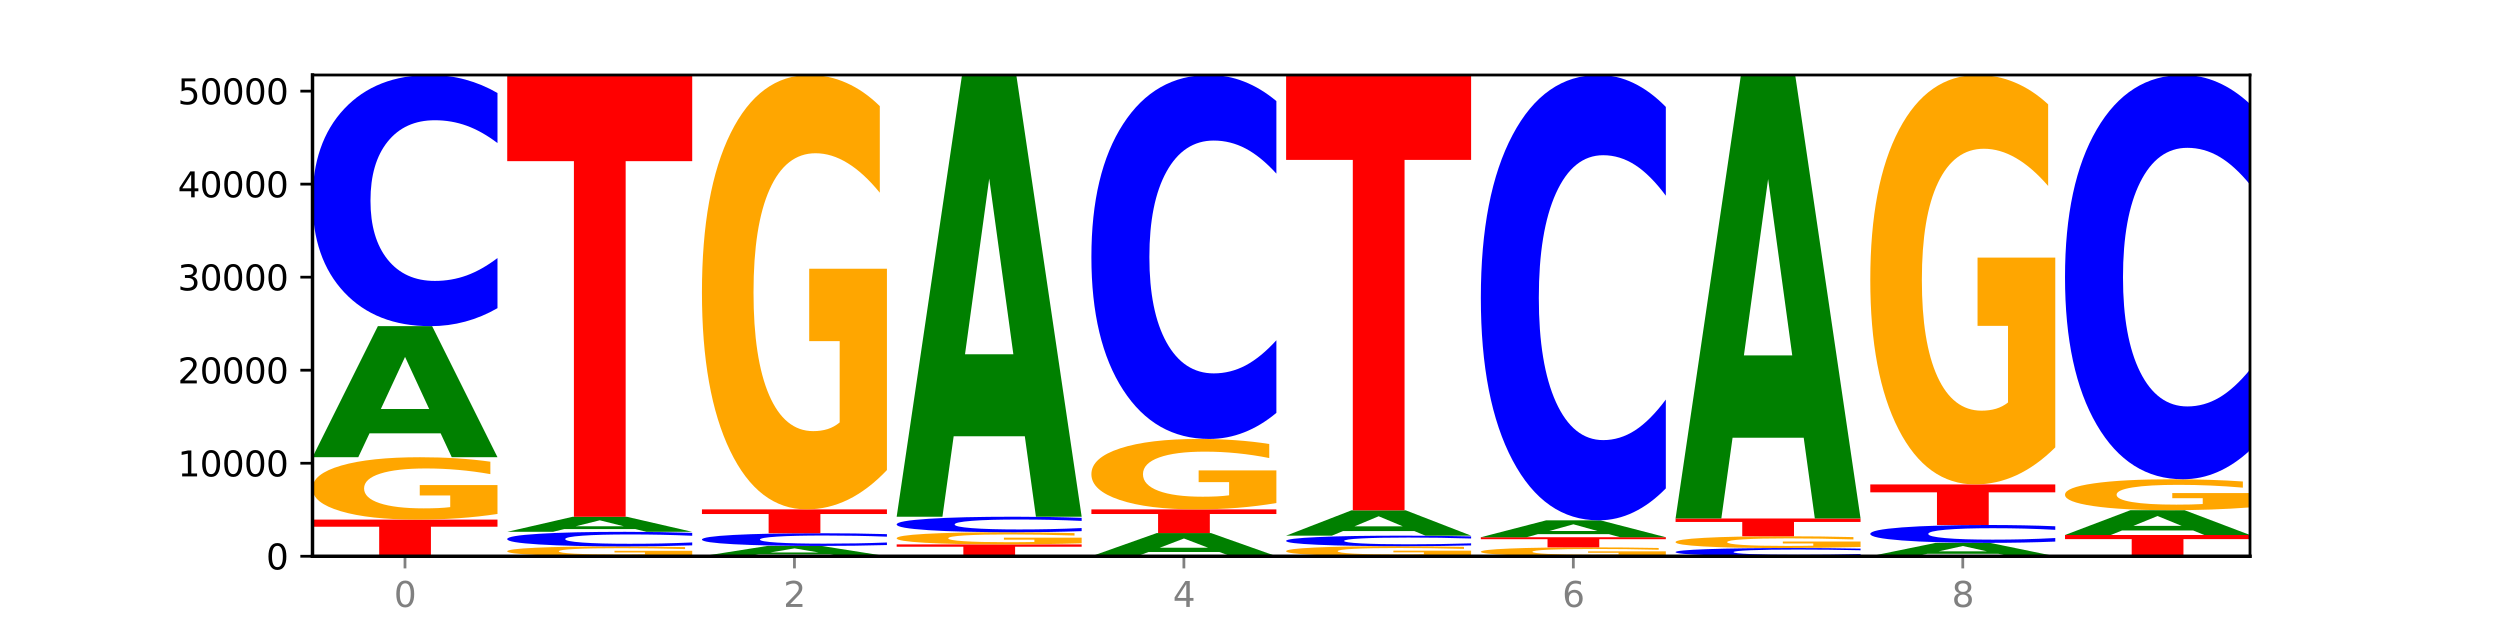 <?xml version="1.0" encoding="utf-8" standalone="no"?>
<!DOCTYPE svg PUBLIC "-//W3C//DTD SVG 1.1//EN"
  "http://www.w3.org/Graphics/SVG/1.1/DTD/svg11.dtd">
<svg xmlns:xlink="http://www.w3.org/1999/xlink" width="720pt" height="180pt" viewBox="0 0 720 180" xmlns="http://www.w3.org/2000/svg" version="1.1">
 <defs>
  <style type="text/css">*{stroke-linejoin: round; stroke-linecap: butt}</style>
 </defs>
 <g id="figure_1">
  <g id="patch_1">
   <path d="M 0 180 
L 720 180 
L 720 0 
L 0 0 
z
" style="fill: #ffffff"/>
  </g>
  <g id="axes_1">
   <g id="patch_2">
    <path d="M 90 160.2 
L 648 160.2 
L 648 21.6 
L 90 21.6 
z
" style="fill: #ffffff"/>
   </g>
   <g id="line2d_1">
    <path d="M 90 160.2 
L 648 160.2 
" clip-path="url(#p5b75c2d7cf)" style="fill: none; stroke: #000000; stroke-width: 0.5; stroke-linecap: square"/>
   </g>
   <g id="patch_3">
    <path d="M 90 149.647 
L 143.276 149.647 
L 143.276 151.705 
L 124.109 151.705 
L 124.109 160.2 
L 109.204 160.2 
L 109.204 151.705 
L 90 151.705 
L 90 149.647 
z
" clip-path="url(#p5b75c2d7cf)" style="fill: #ff0000"/>
   </g>
   <g id="patch_4">
    <path d="M 143.276 148.022 
Q 137.903 148.834 132.124 149.243 
Q 126.345 149.647 120.184 149.647 
Q 106.262 149.647 98.131 147.227 
Q 90 144.808 90 140.67 
Q 90 136.483 98.274 134.082 
Q 106.561 131.681 120.972 131.681 
Q 126.525 131.681 131.611 132.008 
Q 136.709 132.331 141.223 132.969 
L 141.223 136.55 
Q 136.566 135.73 131.957 135.326 
Q 127.348 134.917 122.716 134.917 
Q 114.143 134.917 109.498 136.409 
Q 104.853 137.897 104.853 140.67 
Q 104.853 143.416 109.331 144.915 
Q 113.808 146.411 122.047 146.411 
Q 124.292 146.411 126.214 146.326 
Q 128.136 146.236 129.665 146.051 
L 129.665 142.689 
L 120.889 142.689 
L 120.889 139.694 
L 143.276 139.694 
L 143.276 148.022 
z
" clip-path="url(#p5b75c2d7cf)" style="fill: #ffa600"/>
   </g>
   <g id="patch_5">
    <path d="M 126.905 124.805 
L 106.415 124.805 
L 103.18 131.681 
L 90 131.681 
L 108.823 93.935 
L 124.454 93.935 
L 143.276 131.681 
L 130.107 131.681 
L 126.905 124.805 
z
M 109.683 117.799 
L 123.604 117.799 
L 116.655 102.785 
L 109.683 117.799 
z
" clip-path="url(#p5b75c2d7cf)" style="fill: #008000"/>
   </g>
   <g id="patch_6">
    <path d="M 143.276 88.75 
Q 138.82 91.321 134.001 92.62 
Q 129.182 93.935 123.934 93.935 
Q 108.282 93.935 99.141 84.193 
Q 90 74.451 90 57.79 
Q 90 41.07 99.141 31.342 
Q 108.282 21.6 123.934 21.6 
Q 129.182 21.6 134.001 22.915 
Q 138.82 24.215 143.276 26.785 
L 143.276 41.204 
Q 138.78 37.797 134.417 36.214 
Q 130.055 34.63 125.236 34.63 
Q 116.591 34.63 111.638 40.801 
Q 106.698 46.957 106.698 57.79 
Q 106.698 68.578 111.638 74.75 
Q 116.591 80.906 125.236 80.906 
Q 130.055 80.906 134.417 79.322 
Q 138.78 77.723 143.276 74.316 
L 143.276 88.75 
z
" clip-path="url(#p5b75c2d7cf)" style="fill: #0000ff"/>
   </g>
   <g id="patch_7">
    <path d="M 199.357 159.944 
Q 193.984 160.072 188.205 160.136 
Q 182.426 160.2 176.265 160.2 
Q 162.343 160.2 154.212 159.818 
Q 146.08 159.436 146.08 158.784 
Q 146.08 158.123 154.355 157.744 
Q 162.641 157.366 177.053 157.366 
Q 182.605 157.366 187.691 157.417 
Q 192.79 157.468 197.303 157.569 
L 197.303 158.134 
Q 192.646 158.004 188.038 157.94 
Q 183.429 157.876 178.796 157.876 
Q 170.223 157.876 165.578 158.111 
Q 160.934 158.346 160.934 158.784 
Q 160.934 159.217 165.411 159.453 
Q 169.889 159.689 178.127 159.689 
Q 180.372 159.689 182.294 159.676 
Q 184.217 159.662 185.745 159.633 
L 185.745 159.102 
L 176.969 159.102 
L 176.969 158.63 
L 199.357 158.63 
L 199.357 159.944 
z
" clip-path="url(#p5b75c2d7cf)" style="fill: #ffa600"/>
   </g>
   <g id="patch_8">
    <path d="M 199.357 157.064 
Q 194.9 157.214 190.081 157.289 
Q 185.263 157.366 180.014 157.366 
Q 164.363 157.366 155.222 156.8 
Q 146.08 156.234 146.08 155.266 
Q 146.08 154.295 155.222 153.73 
Q 164.363 153.165 180.014 153.165 
Q 185.263 153.165 190.081 153.241 
Q 194.9 153.317 199.357 153.466 
L 199.357 154.303 
Q 194.86 154.105 190.498 154.013 
Q 186.135 153.921 181.316 153.921 
Q 172.672 153.921 167.718 154.28 
Q 162.779 154.637 162.779 155.266 
Q 162.779 155.893 167.718 156.251 
Q 172.672 156.609 181.316 156.609 
Q 186.135 156.609 190.498 156.517 
Q 194.86 156.424 199.357 156.226 
L 199.357 157.064 
z
" clip-path="url(#p5b75c2d7cf)" style="fill: #0000ff"/>
   </g>
   <g id="patch_9">
    <path d="M 182.985 152.376 
L 162.496 152.376 
L 159.261 153.165 
L 146.08 153.165 
L 164.903 148.835 
L 180.534 148.835 
L 199.357 153.165 
L 186.187 153.165 
L 182.985 152.376 
z
M 165.764 151.572 
L 179.684 151.572 
L 172.735 149.85 
L 165.764 151.572 
z
" clip-path="url(#p5b75c2d7cf)" style="fill: #008000"/>
   </g>
   <g id="patch_10">
    <path d="M 146.08 21.6 
L 199.357 21.6 
L 199.357 46.414 
L 180.19 46.414 
L 180.19 148.835 
L 165.285 148.835 
L 165.285 46.414 
L 146.08 46.414 
L 146.08 21.6 
z
" clip-path="url(#p5b75c2d7cf)" style="fill: #ff0000"/>
   </g>
   <g id="patch_11">
    <path d="M 239.065 159.659 
L 218.576 159.659 
L 215.341 160.2 
L 202.161 160.2 
L 220.983 157.232 
L 236.615 157.232 
L 255.437 160.2 
L 242.268 160.2 
L 239.065 159.659 
z
M 221.844 159.108 
L 235.765 159.108 
L 228.815 157.928 
L 221.844 159.108 
z
" clip-path="url(#p5b75c2d7cf)" style="fill: #008000"/>
   </g>
   <g id="patch_12">
    <path d="M 255.437 156.969 
Q 250.981 157.099 246.162 157.165 
Q 241.343 157.232 236.094 157.232 
Q 220.443 157.232 211.302 156.739 
Q 202.161 156.246 202.161 155.403 
Q 202.161 154.557 211.302 154.065 
Q 220.443 153.572 236.094 153.572 
Q 241.343 153.572 246.162 153.638 
Q 250.981 153.704 255.437 153.834 
L 255.437 154.564 
Q 250.94 154.391 246.578 154.311 
Q 242.215 154.231 237.397 154.231 
Q 228.752 154.231 223.799 154.543 
Q 218.859 154.855 218.859 155.403 
Q 218.859 155.949 223.799 156.261 
Q 228.752 156.572 237.397 156.572 
Q 242.215 156.572 246.578 156.492 
Q 250.94 156.411 255.437 156.239 
L 255.437 156.969 
z
" clip-path="url(#p5b75c2d7cf)" style="fill: #0000ff"/>
   </g>
   <g id="patch_13">
    <path d="M 202.161 146.7 
L 255.437 146.7 
L 255.437 148.04 
L 236.27 148.04 
L 236.27 153.572 
L 221.365 153.572 
L 221.365 148.04 
L 202.161 148.04 
L 202.161 146.7 
z
" clip-path="url(#p5b75c2d7cf)" style="fill: #ff0000"/>
   </g>
   <g id="patch_14">
    <path d="M 255.437 135.381 
Q 250.064 141.041 244.285 143.883 
Q 238.506 146.7 232.345 146.7 
Q 218.423 146.7 210.292 129.851 
Q 202.161 113.002 202.161 84.189 
Q 202.161 55.039 210.435 38.32 
Q 218.722 21.6 233.133 21.6 
Q 238.685 21.6 243.772 23.874 
Q 248.87 26.122 253.384 30.567 
L 253.384 55.504 
Q 248.727 49.793 244.118 46.977 
Q 239.509 44.134 234.876 44.134 
Q 226.304 44.134 221.659 54.522 
Q 217.014 64.885 217.014 84.189 
Q 217.014 103.312 221.492 113.752 
Q 225.969 124.166 234.208 124.166 
Q 236.453 124.166 238.375 123.572 
Q 240.297 122.951 241.826 121.659 
L 241.826 98.247 
L 233.05 98.247 
L 233.05 77.392 
L 255.437 77.392 
L 255.437 135.381 
z
" clip-path="url(#p5b75c2d7cf)" style="fill: #ffa600"/>
   </g>
   <g id="patch_15">
    <path d="M 258.241 156.787 
L 311.518 156.787 
L 311.518 157.453 
L 292.35 157.453 
L 292.35 160.2 
L 277.445 160.2 
L 277.445 157.453 
L 258.241 157.453 
L 258.241 156.787 
z
" clip-path="url(#p5b75c2d7cf)" style="fill: #ff0000"/>
   </g>
   <g id="patch_16">
    <path d="M 311.518 156.47 
Q 306.145 156.629 300.366 156.708 
Q 294.587 156.787 288.426 156.787 
Q 274.504 156.787 266.372 156.316 
Q 258.241 155.844 258.241 155.038 
Q 258.241 154.223 266.516 153.756 
Q 274.802 153.288 289.214 153.288 
Q 294.766 153.288 299.852 153.352 
Q 304.951 153.414 309.464 153.539 
L 309.464 154.236 
Q 304.807 154.076 300.198 153.998 
Q 295.59 153.918 290.957 153.918 
Q 282.384 153.918 277.739 154.209 
Q 273.095 154.499 273.095 155.038 
Q 273.095 155.573 277.572 155.865 
Q 282.05 156.157 290.288 156.157 
Q 292.533 156.157 294.455 156.14 
Q 296.378 156.123 297.906 156.086 
L 297.906 155.432 
L 289.13 155.432 
L 289.13 154.848 
L 311.518 154.848 
L 311.518 156.47 
z
" clip-path="url(#p5b75c2d7cf)" style="fill: #ffa600"/>
   </g>
   <g id="patch_17">
    <path d="M 311.518 152.967 
Q 307.061 153.126 302.242 153.207 
Q 297.423 153.288 292.175 153.288 
Q 276.524 153.288 267.382 152.685 
Q 258.241 152.083 258.241 151.052 
Q 258.241 150.018 267.382 149.416 
Q 276.524 148.814 292.175 148.814 
Q 297.423 148.814 302.242 148.895 
Q 307.061 148.976 311.518 149.135 
L 311.518 150.026 
Q 307.021 149.816 302.658 149.718 
Q 298.296 149.62 293.477 149.62 
Q 284.832 149.62 279.879 150.001 
Q 274.94 150.382 274.94 151.052 
Q 274.94 151.72 279.879 152.101 
Q 284.832 152.482 293.477 152.482 
Q 298.296 152.482 302.658 152.384 
Q 307.021 152.285 311.518 152.074 
L 311.518 152.967 
z
" clip-path="url(#p5b75c2d7cf)" style="fill: #0000ff"/>
   </g>
   <g id="patch_18">
    <path d="M 295.146 125.639 
L 274.657 125.639 
L 271.421 148.814 
L 258.241 148.814 
L 277.064 21.6 
L 292.695 21.6 
L 311.518 148.814 
L 298.348 148.814 
L 295.146 125.639 
z
M 277.924 102.029 
L 291.845 102.029 
L 284.896 51.427 
L 277.924 102.029 
z
" clip-path="url(#p5b75c2d7cf)" style="fill: #008000"/>
   </g>
   <g id="patch_19">
    <path d="M 351.226 158.984 
L 330.737 158.984 
L 327.502 160.2 
L 314.322 160.2 
L 333.144 153.524 
L 348.775 153.524 
L 367.598 160.2 
L 354.429 160.2 
L 351.226 158.984 
z
M 334.005 157.745 
L 347.926 157.745 
L 340.976 155.089 
L 334.005 157.745 
z
" clip-path="url(#p5b75c2d7cf)" style="fill: #008000"/>
   </g>
   <g id="patch_20">
    <path d="M 314.322 146.708 
L 367.598 146.708 
L 367.598 148.037 
L 348.431 148.037 
L 348.431 153.524 
L 333.526 153.524 
L 333.526 148.037 
L 314.322 148.037 
L 314.322 146.708 
z
" clip-path="url(#p5b75c2d7cf)" style="fill: #ff0000"/>
   </g>
   <g id="patch_21">
    <path d="M 367.598 144.872 
Q 362.225 145.79 356.446 146.251 
Q 350.667 146.708 344.506 146.708 
Q 330.584 146.708 322.453 143.976 
Q 314.322 141.243 314.322 136.57 
Q 314.322 131.843 322.596 129.131 
Q 330.882 126.419 345.294 126.419 
Q 350.846 126.419 355.933 126.788 
Q 361.031 127.153 365.544 127.874 
L 365.544 131.918 
Q 360.888 130.992 356.279 130.535 
Q 351.67 130.074 347.037 130.074 
Q 338.464 130.074 333.82 131.759 
Q 329.175 133.439 329.175 136.57 
Q 329.175 139.671 333.653 141.365 
Q 338.13 143.054 346.369 143.054 
Q 348.613 143.054 350.536 142.957 
Q 352.458 142.857 353.986 142.647 
L 353.986 138.85 
L 345.21 138.85 
L 345.21 135.468 
L 367.598 135.468 
L 367.598 144.872 
z
" clip-path="url(#p5b75c2d7cf)" style="fill: #ffa600"/>
   </g>
   <g id="patch_22">
    <path d="M 367.598 118.906 
Q 363.142 122.63 358.323 124.514 
Q 353.504 126.419 348.255 126.419 
Q 332.604 126.419 323.463 112.302 
Q 314.322 98.185 314.322 74.042 
Q 314.322 49.813 323.463 35.717 
Q 332.604 21.6 348.255 21.6 
Q 353.504 21.6 358.323 23.505 
Q 363.142 25.389 367.598 29.113 
L 367.598 50.008 
Q 363.101 45.071 358.739 42.776 
Q 354.376 40.481 349.557 40.481 
Q 340.913 40.481 335.96 49.423 
Q 331.02 58.344 331.02 74.042 
Q 331.02 89.675 335.96 98.618 
Q 340.913 107.538 349.557 107.538 
Q 354.376 107.538 358.739 105.243 
Q 363.101 102.926 367.598 97.99 
L 367.598 118.906 
z
" clip-path="url(#p5b75c2d7cf)" style="fill: #0000ff"/>
   </g>
   <g id="patch_23">
    <path d="M 423.678 159.938 
Q 418.305 160.069 412.526 160.135 
Q 406.747 160.2 400.586 160.2 
Q 386.664 160.2 378.533 159.81 
Q 370.402 159.42 370.402 158.753 
Q 370.402 158.078 378.676 157.691 
Q 386.963 157.304 401.374 157.304 
Q 406.927 157.304 412.013 157.357 
Q 417.111 157.409 421.625 157.511 
L 421.625 158.089 
Q 416.968 157.957 412.359 157.891 
Q 407.75 157.826 403.118 157.826 
Q 394.545 157.826 389.9 158.066 
Q 385.255 158.306 385.255 158.753 
Q 385.255 159.196 389.733 159.437 
Q 394.21 159.678 402.449 159.678 
Q 404.694 159.678 406.616 159.665 
Q 408.538 159.65 410.067 159.62 
L 410.067 159.078 
L 401.291 159.078 
L 401.291 158.596 
L 423.678 158.596 
L 423.678 159.938 
z
" clip-path="url(#p5b75c2d7cf)" style="fill: #ffa600"/>
   </g>
   <g id="patch_24">
    <path d="M 423.678 157.086 
Q 419.222 157.194 414.403 157.249 
Q 409.584 157.304 404.336 157.304 
Q 388.684 157.304 379.543 156.895 
Q 370.402 156.486 370.402 155.787 
Q 370.402 155.086 379.543 154.677 
Q 388.684 154.268 404.336 154.268 
Q 409.584 154.268 414.403 154.324 
Q 419.222 154.378 423.678 154.486 
L 423.678 155.091 
Q 419.182 154.948 414.819 154.882 
Q 410.457 154.815 405.638 154.815 
Q 396.993 154.815 392.04 155.074 
Q 387.1 155.333 387.1 155.787 
Q 387.1 156.24 392.04 156.499 
Q 396.993 156.757 405.638 156.757 
Q 410.457 156.757 414.819 156.691 
Q 419.182 156.624 423.678 156.481 
L 423.678 157.086 
z
" clip-path="url(#p5b75c2d7cf)" style="fill: #0000ff"/>
   </g>
   <g id="patch_25">
    <path d="M 407.307 152.94 
L 386.817 152.94 
L 383.582 154.268 
L 370.402 154.268 
L 389.225 146.976 
L 404.856 146.976 
L 423.678 154.268 
L 410.509 154.268 
L 407.307 152.94 
z
M 390.085 151.587 
L 404.006 151.587 
L 397.057 148.686 
L 390.085 151.587 
z
" clip-path="url(#p5b75c2d7cf)" style="fill: #008000"/>
   </g>
   <g id="patch_26">
    <path d="M 370.402 21.6 
L 423.678 21.6 
L 423.678 46.052 
L 404.511 46.052 
L 404.511 146.976 
L 389.606 146.976 
L 389.606 46.052 
L 370.402 46.052 
L 370.402 21.6 
z
" clip-path="url(#p5b75c2d7cf)" style="fill: #ff0000"/>
   </g>
   <g id="patch_27">
    <path d="M 479.759 159.968 
Q 474.386 160.084 468.607 160.142 
Q 462.828 160.2 456.667 160.2 
Q 442.745 160.2 434.614 159.855 
Q 426.482 159.509 426.482 158.919 
Q 426.482 158.321 434.757 157.979 
Q 443.043 157.636 457.455 157.636 
Q 463.007 157.636 468.093 157.683 
Q 473.192 157.729 477.705 157.82 
L 477.705 158.331 
Q 473.049 158.214 468.44 158.156 
Q 463.831 158.098 459.198 158.098 
Q 450.625 158.098 445.98 158.311 
Q 441.336 158.523 441.336 158.919 
Q 441.336 159.311 445.813 159.525 
Q 450.291 159.738 458.529 159.738 
Q 460.774 159.738 462.697 159.726 
Q 464.619 159.713 466.147 159.687 
L 466.147 159.207 
L 457.371 159.207 
L 457.371 158.78 
L 479.759 158.78 
L 479.759 159.968 
z
" clip-path="url(#p5b75c2d7cf)" style="fill: #ffa600"/>
   </g>
   <g id="patch_28">
    <path d="M 426.482 154.724 
L 479.759 154.724 
L 479.759 155.292 
L 460.592 155.292 
L 460.592 157.636 
L 445.687 157.636 
L 445.687 155.292 
L 426.482 155.292 
L 426.482 154.724 
z
" clip-path="url(#p5b75c2d7cf)" style="fill: #ff0000"/>
   </g>
   <g id="patch_29">
    <path d="M 463.387 153.837 
L 442.898 153.837 
L 439.663 154.724 
L 426.482 154.724 
L 445.305 149.853 
L 460.936 149.853 
L 479.759 154.724 
L 466.589 154.724 
L 463.387 153.837 
z
M 446.166 152.933 
L 460.087 152.933 
L 453.137 150.995 
L 446.166 152.933 
z
" clip-path="url(#p5b75c2d7cf)" style="fill: #008000"/>
   </g>
   <g id="patch_30">
    <path d="M 479.759 140.66 
Q 475.302 145.217 470.483 147.522 
Q 465.665 149.853 460.416 149.853 
Q 444.765 149.853 435.624 132.58 
Q 426.482 115.306 426.482 85.766 
Q 426.482 56.121 435.624 38.874 
Q 444.765 21.6 460.416 21.6 
Q 465.665 21.6 470.483 23.931 
Q 475.302 26.236 479.759 30.793 
L 479.759 56.359 
Q 475.262 50.319 470.9 47.51 
Q 466.537 44.702 461.718 44.702 
Q 453.074 44.702 448.12 55.644 
Q 443.181 66.559 443.181 85.766 
Q 443.181 104.894 448.12 115.836 
Q 453.074 126.751 461.718 126.751 
Q 466.537 126.751 470.9 123.943 
Q 475.262 121.108 479.759 115.068 
L 479.759 140.66 
z
" clip-path="url(#p5b75c2d7cf)" style="fill: #0000ff"/>
   </g>
   <g id="patch_31">
    <path d="M 535.839 160.031 
Q 531.383 160.115 526.564 160.157 
Q 521.745 160.2 516.496 160.2 
Q 500.845 160.2 491.704 159.882 
Q 482.563 159.564 482.563 159.019 
Q 482.563 158.473 491.704 158.155 
Q 500.845 157.837 516.496 157.837 
Q 521.745 157.837 526.564 157.88 
Q 531.383 157.922 535.839 158.006 
L 535.839 158.477 
Q 531.342 158.366 526.98 158.314 
Q 522.617 158.263 517.799 158.263 
Q 509.154 158.263 504.201 158.464 
Q 499.261 158.665 499.261 159.019 
Q 499.261 159.372 504.201 159.573 
Q 509.154 159.774 517.799 159.774 
Q 522.617 159.774 526.98 159.723 
Q 531.342 159.67 535.839 159.559 
L 535.839 160.031 
z
" clip-path="url(#p5b75c2d7cf)" style="fill: #0000ff"/>
   </g>
   <g id="patch_32">
    <path d="M 535.839 157.53 
Q 530.466 157.683 524.687 157.761 
Q 518.908 157.837 512.747 157.837 
Q 498.825 157.837 490.694 157.38 
Q 482.563 156.923 482.563 156.141 
Q 482.563 155.35 490.837 154.896 
Q 499.124 154.443 513.535 154.443 
Q 519.087 154.443 524.174 154.504 
Q 529.272 154.565 533.786 154.686 
L 533.786 155.363 
Q 529.129 155.208 524.52 155.131 
Q 519.911 155.054 515.278 155.054 
Q 506.706 155.054 502.061 155.336 
Q 497.416 155.617 497.416 156.141 
Q 497.416 156.66 501.894 156.943 
Q 506.371 157.226 514.61 157.226 
Q 516.855 157.226 518.777 157.209 
Q 520.699 157.193 522.228 157.158 
L 522.228 156.522 
L 513.452 156.522 
L 513.452 155.956 
L 535.839 155.956 
L 535.839 157.53 
z
" clip-path="url(#p5b75c2d7cf)" style="fill: #ffa600"/>
   </g>
   <g id="patch_33">
    <path d="M 482.563 149.326 
L 535.839 149.326 
L 535.839 150.324 
L 516.672 150.324 
L 516.672 154.443 
L 501.767 154.443 
L 501.767 150.324 
L 482.563 150.324 
L 482.563 149.326 
z
" clip-path="url(#p5b75c2d7cf)" style="fill: #ff0000"/>
   </g>
   <g id="patch_34">
    <path d="M 519.467 126.058 
L 498.978 126.058 
L 495.743 149.326 
L 482.563 149.326 
L 501.385 21.6 
L 517.017 21.6 
L 535.839 149.326 
L 522.67 149.326 
L 519.467 126.058 
z
M 502.246 102.352 
L 516.167 102.352 
L 509.217 51.547 
L 502.246 102.352 
z
" clip-path="url(#p5b75c2d7cf)" style="fill: #008000"/>
   </g>
   <g id="patch_35">
    <path d="M 575.548 159.498 
L 555.059 159.498 
L 551.823 160.2 
L 538.643 160.2 
L 557.466 156.345 
L 573.097 156.345 
L 591.92 160.2 
L 578.75 160.2 
L 575.548 159.498 
z
M 558.326 158.782 
L 572.247 158.782 
L 565.298 157.249 
L 558.326 158.782 
z
" clip-path="url(#p5b75c2d7cf)" style="fill: #008000"/>
   </g>
   <g id="patch_36">
    <path d="M 591.92 155.976 
Q 587.463 156.159 582.644 156.251 
Q 577.825 156.345 572.577 156.345 
Q 556.926 156.345 547.784 155.652 
Q 538.643 154.958 538.643 153.773 
Q 538.643 152.583 547.784 151.891 
Q 556.926 151.198 572.577 151.198 
Q 577.825 151.198 582.644 151.292 
Q 587.463 151.384 591.92 151.567 
L 591.92 152.593 
Q 587.423 152.351 583.06 152.238 
Q 578.698 152.125 573.879 152.125 
Q 565.234 152.125 560.281 152.564 
Q 555.342 153.002 555.342 153.773 
Q 555.342 154.541 560.281 154.98 
Q 565.234 155.418 573.879 155.418 
Q 578.698 155.418 583.06 155.305 
Q 587.423 155.191 591.92 154.949 
L 591.92 155.976 
z
" clip-path="url(#p5b75c2d7cf)" style="fill: #0000ff"/>
   </g>
   <g id="patch_37">
    <path d="M 538.643 139.515 
L 591.92 139.515 
L 591.92 141.793 
L 572.752 141.793 
L 572.752 151.198 
L 557.847 151.198 
L 557.847 141.793 
L 538.643 141.793 
L 538.643 139.515 
z
" clip-path="url(#p5b75c2d7cf)" style="fill: #ff0000"/>
   </g>
   <g id="patch_38">
    <path d="M 591.92 128.846 
Q 586.547 134.18 580.768 136.86 
Q 574.989 139.515 568.828 139.515 
Q 554.906 139.515 546.774 123.634 
Q 538.643 107.753 538.643 80.594 
Q 538.643 53.119 546.918 37.359 
Q 555.204 21.6 569.616 21.6 
Q 575.168 21.6 580.254 23.743 
Q 585.353 25.863 589.866 30.052 
L 589.866 53.557 
Q 585.209 48.174 580.6 45.519 
Q 575.992 42.84 571.359 42.84 
Q 562.786 42.84 558.141 52.631 
Q 553.497 62.399 553.497 80.594 
Q 553.497 98.618 557.974 108.459 
Q 562.452 118.275 570.69 118.275 
Q 572.935 118.275 574.857 117.715 
Q 576.78 117.13 578.308 115.912 
L 578.308 93.844 
L 569.532 93.844 
L 569.532 74.188 
L 591.92 74.188 
L 591.92 128.846 
z
" clip-path="url(#p5b75c2d7cf)" style="fill: #ffa600"/>
   </g>
   <g id="patch_39">
    <path d="M 594.724 154.078 
L 648 154.078 
L 648 155.272 
L 628.833 155.272 
L 628.833 160.2 
L 613.928 160.2 
L 613.928 155.272 
L 594.724 155.272 
L 594.724 154.078 
z
" clip-path="url(#p5b75c2d7cf)" style="fill: #ff0000"/>
   </g>
   <g id="patch_40">
    <path d="M 631.628 152.778 
L 611.139 152.778 
L 607.904 154.078 
L 594.724 154.078 
L 613.546 146.941 
L 629.177 146.941 
L 648 154.078 
L 634.831 154.078 
L 631.628 152.778 
z
M 614.407 151.453 
L 628.328 151.453 
L 621.378 148.615 
L 614.407 151.453 
z
" clip-path="url(#p5b75c2d7cf)" style="fill: #008000"/>
   </g>
   <g id="patch_41">
    <path d="M 648 146.135 
Q 642.627 146.538 636.848 146.74 
Q 631.069 146.941 624.908 146.941 
Q 610.986 146.941 602.855 145.741 
Q 594.724 144.54 594.724 142.487 
Q 594.724 140.41 602.998 139.219 
Q 611.284 138.028 625.696 138.028 
Q 631.248 138.028 636.335 138.19 
Q 641.433 138.35 645.946 138.667 
L 645.946 140.444 
Q 641.29 140.037 636.681 139.836 
Q 632.072 139.633 627.439 139.633 
Q 618.866 139.633 614.222 140.374 
Q 609.577 141.112 609.577 142.487 
Q 609.577 143.85 614.055 144.594 
Q 618.532 145.336 626.771 145.336 
Q 629.015 145.336 630.938 145.293 
Q 632.86 145.249 634.388 145.157 
L 634.388 143.489 
L 625.612 143.489 
L 625.612 142.003 
L 648 142.003 
L 648 146.135 
z
" clip-path="url(#p5b75c2d7cf)" style="fill: #ffa600"/>
   </g>
   <g id="patch_42">
    <path d="M 648 129.682 
Q 643.544 133.819 638.725 135.911 
Q 633.906 138.028 628.657 138.028 
Q 613.006 138.028 603.865 122.347 
Q 594.724 106.666 594.724 79.85 
Q 594.724 52.938 603.865 37.281 
Q 613.006 21.6 628.657 21.6 
Q 633.906 21.6 638.725 23.716 
Q 643.544 25.809 648 29.945 
L 648 53.154 
Q 643.503 47.671 639.141 45.121 
Q 634.778 42.572 629.959 42.572 
Q 621.315 42.572 616.362 52.505 
Q 611.422 62.413 611.422 79.85 
Q 611.422 97.214 616.362 107.147 
Q 621.315 117.056 629.959 117.056 
Q 634.778 117.056 639.141 114.507 
Q 643.503 111.933 648 106.45 
L 648 129.682 
z
" clip-path="url(#p5b75c2d7cf)" style="fill: #0000ff"/>
   </g>
   <g id="matplotlib.axis_1">
    <g id="xtick_1">
     <g id="line2d_2">
      <defs>
       <path id="mba3286a22c" d="M 0 0 
L 0 3.5 
" style="stroke: #808080; stroke-width: 0.8"/>
      </defs>
      <g>
       <use xlink:href="#mba3286a22c" x="116.638" y="160.2" style="fill: #808080; stroke: #808080; stroke-width: 0.8"/>
      </g>
     </g>
     <g id="text_1">
      <!-- 0 -->
      <g style="fill: #808080" transform="translate(113.457 174.798) scale(0.1 -0.1)">
       <defs>
        <path id="DejaVuSans-30" d="M 2034 4250 
Q 1547 4250 1301 3770 
Q 1056 3291 1056 2328 
Q 1056 1369 1301 889 
Q 1547 409 2034 409 
Q 2525 409 2770 889 
Q 3016 1369 3016 2328 
Q 3016 3291 2770 3770 
Q 2525 4250 2034 4250 
z
M 2034 4750 
Q 2819 4750 3233 4129 
Q 3647 3509 3647 2328 
Q 3647 1150 3233 529 
Q 2819 -91 2034 -91 
Q 1250 -91 836 529 
Q 422 1150 422 2328 
Q 422 3509 836 4129 
Q 1250 4750 2034 4750 
z
" transform="scale(0.016)"/>
       </defs>
       <use xlink:href="#DejaVuSans-30"/>
      </g>
     </g>
    </g>
    <g id="xtick_2">
     <g id="line2d_3">
      <g>
       <use xlink:href="#mba3286a22c" x="228.799" y="160.2" style="fill: #808080; stroke: #808080; stroke-width: 0.8"/>
      </g>
     </g>
     <g id="text_2">
      <!-- 2 -->
      <g style="fill: #808080" transform="translate(225.618 174.798) scale(0.1 -0.1)">
       <defs>
        <path id="DejaVuSans-32" d="M 1228 531 
L 3431 531 
L 3431 0 
L 469 0 
L 469 531 
Q 828 903 1448 1529 
Q 2069 2156 2228 2338 
Q 2531 2678 2651 2914 
Q 2772 3150 2772 3378 
Q 2772 3750 2511 3984 
Q 2250 4219 1831 4219 
Q 1534 4219 1204 4116 
Q 875 4013 500 3803 
L 500 4441 
Q 881 4594 1212 4672 
Q 1544 4750 1819 4750 
Q 2544 4750 2975 4387 
Q 3406 4025 3406 3419 
Q 3406 3131 3298 2873 
Q 3191 2616 2906 2266 
Q 2828 2175 2409 1742 
Q 1991 1309 1228 531 
z
" transform="scale(0.016)"/>
       </defs>
       <use xlink:href="#DejaVuSans-32"/>
      </g>
     </g>
    </g>
    <g id="xtick_3">
     <g id="line2d_4">
      <g>
       <use xlink:href="#mba3286a22c" x="340.96" y="160.2" style="fill: #808080; stroke: #808080; stroke-width: 0.8"/>
      </g>
     </g>
     <g id="text_3">
      <!-- 4 -->
      <g style="fill: #808080" transform="translate(337.779 174.798) scale(0.1 -0.1)">
       <defs>
        <path id="DejaVuSans-34" d="M 2419 4116 
L 825 1625 
L 2419 1625 
L 2419 4116 
z
M 2253 4666 
L 3047 4666 
L 3047 1625 
L 3713 1625 
L 3713 1100 
L 3047 1100 
L 3047 0 
L 2419 0 
L 2419 1100 
L 313 1100 
L 313 1709 
L 2253 4666 
z
" transform="scale(0.016)"/>
       </defs>
       <use xlink:href="#DejaVuSans-34"/>
      </g>
     </g>
    </g>
    <g id="xtick_4">
     <g id="line2d_5">
      <g>
       <use xlink:href="#mba3286a22c" x="453.121" y="160.2" style="fill: #808080; stroke: #808080; stroke-width: 0.8"/>
      </g>
     </g>
     <g id="text_4">
      <!-- 6 -->
      <g style="fill: #808080" transform="translate(449.939 174.798) scale(0.1 -0.1)">
       <defs>
        <path id="DejaVuSans-36" d="M 2113 2584 
Q 1688 2584 1439 2293 
Q 1191 2003 1191 1497 
Q 1191 994 1439 701 
Q 1688 409 2113 409 
Q 2538 409 2786 701 
Q 3034 994 3034 1497 
Q 3034 2003 2786 2293 
Q 2538 2584 2113 2584 
z
M 3366 4563 
L 3366 3988 
Q 3128 4100 2886 4159 
Q 2644 4219 2406 4219 
Q 1781 4219 1451 3797 
Q 1122 3375 1075 2522 
Q 1259 2794 1537 2939 
Q 1816 3084 2150 3084 
Q 2853 3084 3261 2657 
Q 3669 2231 3669 1497 
Q 3669 778 3244 343 
Q 2819 -91 2113 -91 
Q 1303 -91 875 529 
Q 447 1150 447 2328 
Q 447 3434 972 4092 
Q 1497 4750 2381 4750 
Q 2619 4750 2861 4703 
Q 3103 4656 3366 4563 
z
" transform="scale(0.016)"/>
       </defs>
       <use xlink:href="#DejaVuSans-36"/>
      </g>
     </g>
    </g>
    <g id="xtick_5">
     <g id="line2d_6">
      <g>
       <use xlink:href="#mba3286a22c" x="565.281" y="160.2" style="fill: #808080; stroke: #808080; stroke-width: 0.8"/>
      </g>
     </g>
     <g id="text_5">
      <!-- 8 -->
      <g style="fill: #808080" transform="translate(562.1 174.798) scale(0.1 -0.1)">
       <defs>
        <path id="DejaVuSans-38" d="M 2034 2216 
Q 1584 2216 1326 1975 
Q 1069 1734 1069 1313 
Q 1069 891 1326 650 
Q 1584 409 2034 409 
Q 2484 409 2743 651 
Q 3003 894 3003 1313 
Q 3003 1734 2745 1975 
Q 2488 2216 2034 2216 
z
M 1403 2484 
Q 997 2584 770 2862 
Q 544 3141 544 3541 
Q 544 4100 942 4425 
Q 1341 4750 2034 4750 
Q 2731 4750 3128 4425 
Q 3525 4100 3525 3541 
Q 3525 3141 3298 2862 
Q 3072 2584 2669 2484 
Q 3125 2378 3379 2068 
Q 3634 1759 3634 1313 
Q 3634 634 3220 271 
Q 2806 -91 2034 -91 
Q 1263 -91 848 271 
Q 434 634 434 1313 
Q 434 1759 690 2068 
Q 947 2378 1403 2484 
z
M 1172 3481 
Q 1172 3119 1398 2916 
Q 1625 2713 2034 2713 
Q 2441 2713 2670 2916 
Q 2900 3119 2900 3481 
Q 2900 3844 2670 4047 
Q 2441 4250 2034 4250 
Q 1625 4250 1398 4047 
Q 1172 3844 1172 3481 
z
" transform="scale(0.016)"/>
       </defs>
       <use xlink:href="#DejaVuSans-38"/>
      </g>
     </g>
    </g>
   </g>
   <g id="matplotlib.axis_2">
    <g id="ytick_1">
     <g id="line2d_7">
      <defs>
       <path id="m479ac0d160" d="M 0 0 
L -3.5 0 
" style="stroke: #000000; stroke-width: 0.8"/>
      </defs>
      <g>
       <use xlink:href="#m479ac0d160" x="90" y="160.2" style="stroke: #000000; stroke-width: 0.8"/>
      </g>
     </g>
     <g id="text_6">
      <!-- 0 -->
      <g transform="translate(76.638 163.999) scale(0.1 -0.1)">
       <use xlink:href="#DejaVuSans-30"/>
      </g>
     </g>
    </g>
    <g id="ytick_2">
     <g id="line2d_8">
      <g>
       <use xlink:href="#m479ac0d160" x="90" y="133.409" style="stroke: #000000; stroke-width: 0.8"/>
      </g>
     </g>
     <g id="text_7">
      <!-- 10000 -->
      <g transform="translate(51.188 137.208) scale(0.1 -0.1)">
       <defs>
        <path id="DejaVuSans-31" d="M 794 531 
L 1825 531 
L 1825 4091 
L 703 3866 
L 703 4441 
L 1819 4666 
L 2450 4666 
L 2450 531 
L 3481 531 
L 3481 0 
L 794 0 
L 794 531 
z
" transform="scale(0.016)"/>
       </defs>
       <use xlink:href="#DejaVuSans-31"/>
       <use xlink:href="#DejaVuSans-30" x="63.623"/>
       <use xlink:href="#DejaVuSans-30" x="127.246"/>
       <use xlink:href="#DejaVuSans-30" x="190.869"/>
       <use xlink:href="#DejaVuSans-30" x="254.492"/>
      </g>
     </g>
    </g>
    <g id="ytick_3">
     <g id="line2d_9">
      <g>
       <use xlink:href="#m479ac0d160" x="90" y="106.618" style="stroke: #000000; stroke-width: 0.8"/>
      </g>
     </g>
     <g id="text_8">
      <!-- 20000 -->
      <g transform="translate(51.188 110.417) scale(0.1 -0.1)">
       <use xlink:href="#DejaVuSans-32"/>
       <use xlink:href="#DejaVuSans-30" x="63.623"/>
       <use xlink:href="#DejaVuSans-30" x="127.246"/>
       <use xlink:href="#DejaVuSans-30" x="190.869"/>
       <use xlink:href="#DejaVuSans-30" x="254.492"/>
      </g>
     </g>
    </g>
    <g id="ytick_4">
     <g id="line2d_10">
      <g>
       <use xlink:href="#m479ac0d160" x="90" y="79.827" style="stroke: #000000; stroke-width: 0.8"/>
      </g>
     </g>
     <g id="text_9">
      <!-- 30000 -->
      <g transform="translate(51.188 83.627) scale(0.1 -0.1)">
       <defs>
        <path id="DejaVuSans-33" d="M 2597 2516 
Q 3050 2419 3304 2112 
Q 3559 1806 3559 1356 
Q 3559 666 3084 287 
Q 2609 -91 1734 -91 
Q 1441 -91 1130 -33 
Q 819 25 488 141 
L 488 750 
Q 750 597 1062 519 
Q 1375 441 1716 441 
Q 2309 441 2620 675 
Q 2931 909 2931 1356 
Q 2931 1769 2642 2001 
Q 2353 2234 1838 2234 
L 1294 2234 
L 1294 2753 
L 1863 2753 
Q 2328 2753 2575 2939 
Q 2822 3125 2822 3475 
Q 2822 3834 2567 4026 
Q 2313 4219 1838 4219 
Q 1578 4219 1281 4162 
Q 984 4106 628 3988 
L 628 4550 
Q 988 4650 1302 4700 
Q 1616 4750 1894 4750 
Q 2613 4750 3031 4423 
Q 3450 4097 3450 3541 
Q 3450 3153 3228 2886 
Q 3006 2619 2597 2516 
z
" transform="scale(0.016)"/>
       </defs>
       <use xlink:href="#DejaVuSans-33"/>
       <use xlink:href="#DejaVuSans-30" x="63.623"/>
       <use xlink:href="#DejaVuSans-30" x="127.246"/>
       <use xlink:href="#DejaVuSans-30" x="190.869"/>
       <use xlink:href="#DejaVuSans-30" x="254.492"/>
      </g>
     </g>
    </g>
    <g id="ytick_5">
     <g id="line2d_11">
      <g>
       <use xlink:href="#m479ac0d160" x="90" y="53.036" style="stroke: #000000; stroke-width: 0.8"/>
      </g>
     </g>
     <g id="text_10">
      <!-- 40000 -->
      <g transform="translate(51.188 56.836) scale(0.1 -0.1)">
       <use xlink:href="#DejaVuSans-34"/>
       <use xlink:href="#DejaVuSans-30" x="63.623"/>
       <use xlink:href="#DejaVuSans-30" x="127.246"/>
       <use xlink:href="#DejaVuSans-30" x="190.869"/>
       <use xlink:href="#DejaVuSans-30" x="254.492"/>
      </g>
     </g>
    </g>
    <g id="ytick_6">
     <g id="line2d_12">
      <g>
       <use xlink:href="#m479ac0d160" x="90" y="26.246" style="stroke: #000000; stroke-width: 0.8"/>
      </g>
     </g>
     <g id="text_11">
      <!-- 50000 -->
      <g transform="translate(51.188 30.045) scale(0.1 -0.1)">
       <defs>
        <path id="DejaVuSans-35" d="M 691 4666 
L 3169 4666 
L 3169 4134 
L 1269 4134 
L 1269 2991 
Q 1406 3038 1543 3061 
Q 1681 3084 1819 3084 
Q 2600 3084 3056 2656 
Q 3513 2228 3513 1497 
Q 3513 744 3044 326 
Q 2575 -91 1722 -91 
Q 1428 -91 1123 -41 
Q 819 9 494 109 
L 494 744 
Q 775 591 1075 516 
Q 1375 441 1709 441 
Q 2250 441 2565 725 
Q 2881 1009 2881 1497 
Q 2881 1984 2565 2268 
Q 2250 2553 1709 2553 
Q 1456 2553 1204 2497 
Q 953 2441 691 2322 
L 691 4666 
z
" transform="scale(0.016)"/>
       </defs>
       <use xlink:href="#DejaVuSans-35"/>
       <use xlink:href="#DejaVuSans-30" x="63.623"/>
       <use xlink:href="#DejaVuSans-30" x="127.246"/>
       <use xlink:href="#DejaVuSans-30" x="190.869"/>
       <use xlink:href="#DejaVuSans-30" x="254.492"/>
      </g>
     </g>
    </g>
   </g>
   <g id="patch_43">
    <path d="M 90 160.2 
L 90 21.6 
" style="fill: none; stroke: #000000; stroke-linejoin: miter; stroke-linecap: square"/>
   </g>
   <g id="patch_44">
    <path d="M 648 160.2 
L 648 21.6 
" style="fill: none; stroke: #000000; stroke-width: 0.8; stroke-linejoin: miter; stroke-linecap: square"/>
   </g>
   <g id="patch_45">
    <path d="M 90 160.2 
L 648 160.2 
" style="fill: none; stroke: #000000; stroke-linejoin: miter; stroke-linecap: square"/>
   </g>
   <g id="patch_46">
    <path d="M 90 21.6 
L 648 21.6 
" style="fill: none; stroke: #000000; stroke-width: 0.8; stroke-linejoin: miter; stroke-linecap: square"/>
   </g>
  </g>
 </g>
 <defs>
  <clipPath id="p5b75c2d7cf">
   <rect x="90" y="21.6" width="558" height="138.6"/>
  </clipPath>
 </defs>
</svg>
